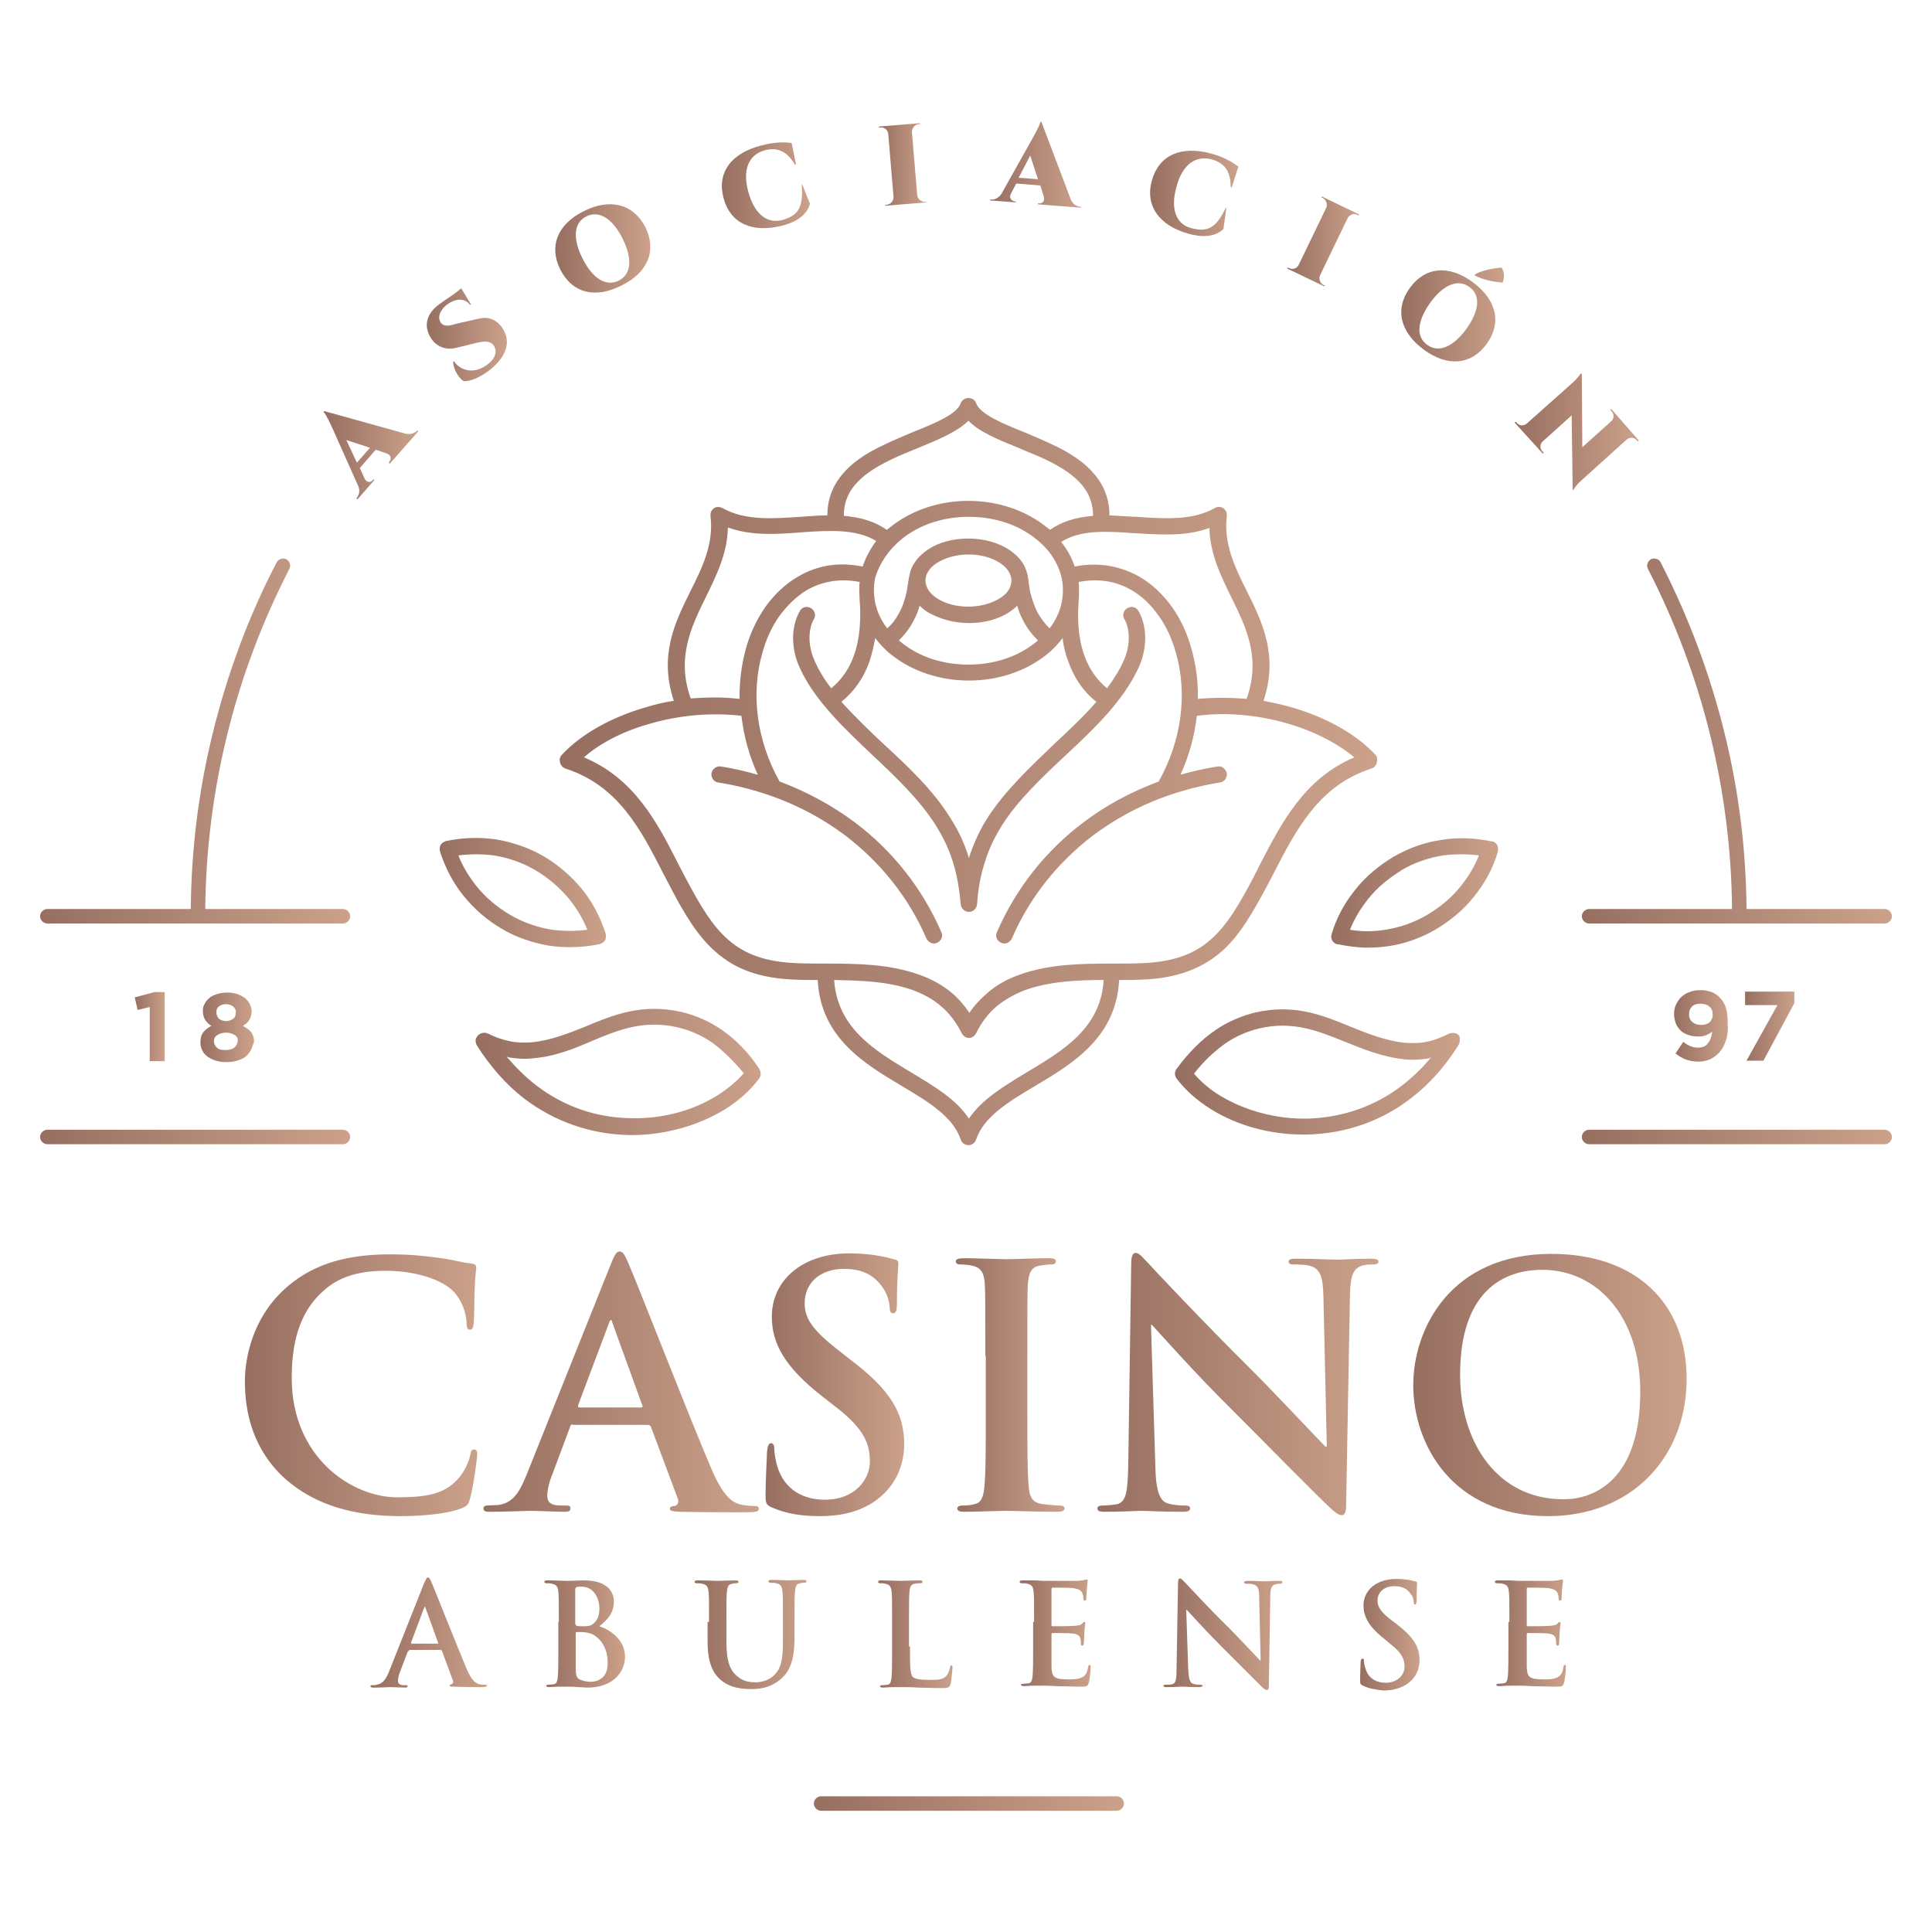 <?xml version="1.0" encoding="utf-8"?>
<!-- Generator: Adobe Illustrator 28.3.0, SVG Export Plug-In . SVG Version: 6.00 Build 0)  -->
<svg version="1.1" id="Capa_1" xmlns="http://www.w3.org/2000/svg" xmlns:xlink="http://www.w3.org/1999/xlink" x="0px" y="0px"
	 viewBox="0 0 400 400" style="enable-background:new 0 0 400 400;" xml:space="preserve">
<style type="text/css">
	.st0{fill:url(#SVGID_1_);}
	.st1{fill:url(#SVGID_00000182517388170268811170000003229515476583846321_);}
	.st2{fill:url(#SVGID_00000131341432098297824420000012445923379529990558_);}
	.st3{fill:url(#SVGID_00000102544736633996610120000016789950583729181610_);}
	.st4{fill:url(#SVGID_00000053526488506160129570000011321564003482838683_);}
	.st5{fill:url(#SVGID_00000085239823110730413910000008820027832834039479_);}
	.st6{fill:url(#SVGID_00000112599161242542361400000000533406650343163784_);}
	.st7{fill:url(#SVGID_00000027605157560481146490000014868179361935759240_);}
	.st8{fill:url(#SVGID_00000051372562766398299430000015264334298459306651_);}
	.st9{fill:url(#SVGID_00000144305222239013668000000000534632754395929217_);}
	.st10{fill:url(#SVGID_00000103987394233967723470000009868076988090519481_);}
	.st11{fill:url(#SVGID_00000181788870571372676860000003905894019981184640_);}
	.st12{fill:url(#SVGID_00000146457242116372117090000015212555767126687132_);}
	.st13{fill:url(#SVGID_00000067195346259444550880000001794211755429674117_);}
	.st14{fill:url(#SVGID_00000168094056496618660530000013506674052630516106_);}
	.st15{fill:url(#SVGID_00000005947014672074555940000002451020347297048720_);}
	.st16{fill:url(#SVGID_00000139985979910496255080000001002830002481901743_);}
	.st17{fill:url(#SVGID_00000067956902316567174290000014944116641958219399_);}
	.st18{fill:url(#SVGID_00000057137679788684568020000008789927168854557621_);}
	.st19{fill:url(#SVGID_00000000195248608846572340000012227865397236548272_);}
	.st20{fill:url(#SVGID_00000168092126070764729360000000572693204324675990_);}
	.st21{fill:url(#SVGID_00000093890950699679869020000014289711641825072522_);}
	.st22{fill:url(#SVGID_00000087395570794940663630000005242941857423750578_);}
	.st23{fill:url(#SVGID_00000066473824291926712840000014988244324054855066_);}
	.st24{fill:url(#SVGID_00000080914888819121328570000013809209757416192176_);}
	.st25{fill:url(#SVGID_00000085243923253153978820000012703716813262490547_);}
	.st26{fill:url(#SVGID_00000096776735471338084790000005564596277075991702_);}
	.st27{fill:url(#SVGID_00000106859993433199824690000003933745116437130640_);}
	.st28{fill:url(#SVGID_00000183948455309076849430000014303217771065446845_);}
	.st29{fill:url(#SVGID_00000131325019112135317970000009980791593052464319_);}
	.st30{fill:url(#SVGID_00000090261687010035956720000001161280254768543167_);}
	.st31{fill:url(#SVGID_00000154424990226650592120000005910857394953455246_);}
	.st32{fill:url(#SVGID_00000139258911207906078370000000528302744102563495_);}
	.st33{fill:url(#SVGID_00000025444343685480534190000015209053149686217607_);}
	.st34{fill:url(#SVGID_00000042003238029806578600000006087483128031334041_);}
	.st35{fill:url(#SVGID_00000183946367197083450380000016794605093711092363_);}
	.st36{fill:url(#SVGID_00000070809061190524778450000003064503666331577260_);}
	.st37{fill:url(#SVGID_00000119821518035495997750000008819152091120997249_);}
	.st38{fill:url(#SVGID_00000101073663376682247810000006939472208586734523_);}
</style>
<g>
	<g>
		<linearGradient id="SVGID_1_" gradientUnits="userSpaceOnUse" x1="346.585" y1="212.449" x2="357.801" y2="212.449">
			<stop  offset="0" style="stop-color:#976F61"/>
			<stop  offset="1" style="stop-color:#CBA18A"/>
		</linearGradient>
		<path class="st0" d="M357.4,215.2c-0.3,1-0.7,1.8-1.2,2.4c-0.5,0.7-1.2,1.2-1.9,1.6c-0.8,0.4-1.7,0.6-2.7,0.6
			c-1,0-1.9-0.2-2.7-0.5c-0.7-0.3-1.4-0.7-2-1.2l1.6-2.4c0.5,0.4,1,0.7,1.5,0.9s1,0.3,1.6,0.3c0.9,0,1.6-0.3,2-0.9
			c0.5-0.6,0.8-1.4,0.9-2.4c-0.4,0.3-0.8,0.5-1.2,0.7c-0.5,0.2-1,0.3-1.6,0.3c-0.8,0-1.5-0.1-2.1-0.3c-0.6-0.2-1.2-0.5-1.6-0.9
			c-0.4-0.4-0.8-0.9-1-1.4c-0.2-0.6-0.4-1.2-0.4-2c0-0.7,0.1-1.4,0.4-2c0.3-0.6,0.6-1.1,1.1-1.6c0.5-0.4,1-0.8,1.7-1
			c0.7-0.3,1.4-0.4,2.2-0.4c0.5,0,0.9,0,1.3,0.1c0.4,0.1,0.7,0.2,1.1,0.3c0.3,0.1,0.6,0.3,0.9,0.5c0.3,0.2,0.6,0.4,0.8,0.7
			c0.3,0.3,0.5,0.5,0.7,0.9c0.2,0.3,0.4,0.7,0.5,1.1c0.1,0.4,0.3,0.9,0.3,1.5c0.1,0.6,0.1,1.2,0.1,1.9
			C357.8,213.2,357.7,214.2,357.4,215.2z M353.9,208.4c-0.4-0.4-1.1-0.6-1.8-0.6c-0.8,0-1.4,0.2-1.8,0.6c-0.4,0.4-0.6,0.9-0.6,1.6
			c0,0.7,0.2,1.2,0.7,1.6c0.4,0.4,1.1,0.6,1.8,0.6s1.4-0.2,1.8-0.6c0.4-0.4,0.6-0.9,0.6-1.5C354.6,209.3,354.4,208.8,353.9,208.4z"
			/>
		
			<linearGradient id="SVGID_00000139264396528145210300000009930838752396382617_" gradientUnits="userSpaceOnUse" x1="361.255" y1="212.449" x2="371.497" y2="212.449">
			<stop  offset="0" style="stop-color:#976F61"/>
			<stop  offset="1" style="stop-color:#CBA18A"/>
		</linearGradient>
		<path style="fill:url(#SVGID_00000139264396528145210300000009930838752396382617_);" d="M361.3,205.3h10.2v2.4l-6.4,11.9h-3.5
			l6.4-11.5h-6.7V205.3z"/>
	</g>
	<g>
		<g>
			<g>
				
					<linearGradient id="SVGID_00000154386897481532617200000012341278708394285480_" gradientUnits="userSpaceOnUse" x1="50.747" y1="286.758" x2="98.899" y2="286.758">
					<stop  offset="0" style="stop-color:#976F61"/>
					<stop  offset="1" style="stop-color:#CBA18A"/>
				</linearGradient>
				<path style="fill:url(#SVGID_00000154386897481532617200000012341278708394285480_);" d="M59.3,306.4c-6.8-6-8.6-13.7-8.6-20.4
					c0-4.7,1.5-12.9,8.1-19c5-4.6,11.6-7.3,21.9-7.3c4.3,0,6.9,0.3,10,0.7c2.6,0.3,4.9,1,6.9,1.2c0.8,0.1,1,0.4,1,0.8
					c0,0.6-0.2,1.4-0.3,3.8c-0.1,2.3-0.1,6.1-0.2,7.5c-0.1,1-0.2,1.6-0.8,1.6c-0.6,0-0.7-0.6-0.7-1.5c-0.1-2.1-1-4.6-2.7-6.4
					c-2.3-2.4-7.7-4.3-14.1-4.3c-6,0-10,1.5-13,4.3c-5.1,4.6-6.4,11.2-6.4,17.9c0,16.5,12.5,24.7,21.8,24.7c6.2,0,9.9-0.7,12.7-3.9
					c1.2-1.3,2.1-3.3,2.4-4.6c0.2-1.1,0.3-1.4,0.9-1.4c0.5,0,0.6,0.5,0.6,1c0,0.8-0.8,6.9-1.5,9.2c-0.3,1.2-0.6,1.5-1.8,2
					c-2.8,1.1-8,1.6-12.5,1.6C73.6,313.9,65.6,311.8,59.3,306.4z"/>
				
					<linearGradient id="SVGID_00000112631758834420232190000002094262096917678480_" gradientUnits="userSpaceOnUse" x1="100.014" y1="285.996" x2="157.035" y2="285.996">
					<stop  offset="0" style="stop-color:#976F61"/>
					<stop  offset="1" style="stop-color:#CBA18A"/>
				</linearGradient>
				<path style="fill:url(#SVGID_00000112631758834420232190000002094262096917678480_);" d="M118.6,294.9c-0.3,0-0.5,0.1-0.6,0.6
					l-3.7,9.9c-0.7,1.7-1,3.4-1,4.2c0,1.3,0.6,2.1,2.8,2.1h1c0.8,0,1,0.1,1,0.6c0,0.6-0.4,0.7-1.2,0.7c-2.2,0-5.2-0.2-7.3-0.2
					c-0.8,0-4.6,0.2-8.2,0.2c-0.9,0-1.3-0.1-1.3-0.7c0-0.4,0.3-0.6,0.8-0.6c0.6,0,1.6-0.1,2.2-0.1c3.2-0.4,4.5-2.8,5.9-6.2
					l17.4-43.5c0.8-2,1.2-2.8,1.9-2.8c0.6,0,1,0.6,1.7,2.2c1.7,3.8,12.7,32.1,17.2,42.6c2.6,6.2,4.6,7.2,6.1,7.6
					c1,0.2,2.1,0.3,2.9,0.3c0.6,0,0.9,0.1,0.9,0.6c0,0.6-0.6,0.7-3.2,0.7c-2.5,0-7.6,0-13.1-0.1c-1.2-0.1-2.1-0.1-2.1-0.6
					c0-0.4,0.3-0.6,1-0.6c0.5-0.1,1-0.8,0.6-1.6l-5.5-14.7c-0.1-0.3-0.3-0.5-0.7-0.5H118.6z M132.7,291.4c0.3,0,0.4-0.2,0.3-0.4
					l-6.2-17.1c-0.1-0.3-0.1-0.6-0.3-0.6c-0.2,0-0.3,0.3-0.4,0.6l-6.4,17c-0.1,0.3,0,0.5,0.3,0.5H132.7z"/>
				
					<linearGradient id="SVGID_00000050652749323645178710000002886232770118621374_" gradientUnits="userSpaceOnUse" x1="158.499" y1="286.758" x2="187.454" y2="286.758">
					<stop  offset="0" style="stop-color:#976F61"/>
					<stop  offset="1" style="stop-color:#CBA18A"/>
				</linearGradient>
				<path style="fill:url(#SVGID_00000050652749323645178710000002886232770118621374_);" d="M159.8,312.1c-1.1-0.5-1.3-0.8-1.3-2.4
					c0-3.8,0.3-8,0.3-9.1c0.1-1,0.3-1.8,0.8-1.8c0.6,0,0.7,0.6,0.7,1.2c0,0.9,0.3,2.4,0.6,3.5c1.5,5.1,5.6,7,9.9,7
					c6.2,0,9.3-4.2,9.3-7.9c0-3.4-1-6.6-6.8-11.1l-3.2-2.5c-7.6-6-10.3-10.8-10.3-16.4c0-7.6,6.4-13.1,16-13.1
					c4.5,0,7.4,0.7,9.2,1.2c0.6,0.1,1,0.3,1,0.8c0,0.9-0.3,2.9-0.3,8.3c0,1.5-0.2,2.1-0.8,2.1c-0.5,0-0.7-0.4-0.7-1.2
					c0-0.6-0.3-2.8-1.8-4.6c-1-1.3-3-3.4-7.6-3.4c-5.1,0-8.2,3-8.2,7.1c0,3.2,1.6,5.6,7.3,10l1.9,1.5c8.4,6.3,11.4,11.1,11.4,17.7
					c0,4-1.5,8.8-6.5,12.1c-3.5,2.2-7.3,2.8-11,2.8C165.9,313.9,162.8,313.4,159.8,312.1z"/>
				
					<linearGradient id="SVGID_00000090284470058842979470000001064079332671169943_" gradientUnits="userSpaceOnUse" x1="197.854" y1="286.758" x2="220.235" y2="286.758">
					<stop  offset="0" style="stop-color:#976F61"/>
					<stop  offset="1" style="stop-color:#CBA18A"/>
				</linearGradient>
				<path style="fill:url(#SVGID_00000090284470058842979470000001064079332671169943_);" d="M204,280.7c0-10.5,0-12.5-0.1-14.7
					c-0.1-2.4-0.8-3.5-2.4-3.9c-0.8-0.2-1.7-0.3-2.5-0.3c-0.7,0-1.1-0.1-1.1-0.7c0-0.4,0.6-0.6,1.7-0.6c2.6,0,7,0.2,9,0.2
					c1.7,0,5.8-0.2,8.5-0.2c0.9,0,1.5,0.1,1.5,0.6c0,0.6-0.4,0.7-1.1,0.7c-0.7,0-1.2,0.1-2.1,0.2c-1.9,0.3-2.4,1.5-2.6,3.9
					c-0.1,2.2-0.1,4.2-0.1,14.7v12.2c0,6.7,0,12.2,0.3,15.2c0.2,1.9,0.7,3.1,2.8,3.4c1,0.1,2.5,0.3,3.5,0.3c0.8,0,1.1,0.2,1.1,0.6
					c0,0.5-0.6,0.7-1.3,0.7c-4.6,0-8.9-0.2-10.8-0.2c-1.6,0-6,0.2-8.7,0.2c-0.9,0-1.4-0.2-1.4-0.7c0-0.3,0.3-0.6,1.1-0.6
					c1,0,1.9-0.1,2.5-0.3c1.4-0.3,1.8-1.5,2-3.5c0.3-2.9,0.3-8.4,0.3-15.1V280.7z"/>
				
					<linearGradient id="SVGID_00000076582074782181820870000002239957267233984688_" gradientUnits="userSpaceOnUse" x1="227.166" y1="286.584" x2="285.433" y2="286.584">
					<stop  offset="0" style="stop-color:#976F61"/>
					<stop  offset="1" style="stop-color:#CBA18A"/>
				</linearGradient>
				<path style="fill:url(#SVGID_00000076582074782181820870000002239957267233984688_);" d="M239.2,303.5c0.1,5.4,1,7.2,2.4,7.7
					c1.2,0.4,2.5,0.5,3.6,0.5c0.8,0,1.2,0.1,1.2,0.6c0,0.6-0.6,0.7-1.6,0.7c-4.5,0-7.3-0.2-8.6-0.2c-0.6,0-3.9,0.2-7.5,0.2
					c-0.9,0-1.5-0.1-1.5-0.7c0-0.4,0.4-0.6,1.1-0.6c0.9,0,2.1-0.1,3.1-0.3c1.8-0.6,2.1-2.6,2.2-8.6l0.6-41c0-1.4,0.2-2.4,0.9-2.4
					c0.8,0,1.4,0.9,2.6,2.1c0.8,0.9,11.4,12.2,21.5,22.2c4.7,4.7,14.1,14.7,15.2,15.8h0.3l-0.7-31.1c-0.1-4.2-0.7-5.5-2.4-6.2
					c-1-0.4-2.7-0.4-3.7-0.4c-0.8,0-1.1-0.2-1.1-0.6c0-0.6,0.8-0.6,1.8-0.6c3.6,0,6.9,0.2,8.4,0.2c0.8,0,3.4-0.2,6.8-0.2
					c0.9,0,1.6,0.1,1.6,0.6c0,0.4-0.4,0.6-1.2,0.6c-0.7,0-1.2,0-2.1,0.2c-1.9,0.6-2.5,2-2.6,5.9l-0.8,43.7c0,1.5-0.3,2.1-0.9,2.1
					c-0.8,0-1.6-0.8-2.4-1.5c-4.4-4.2-13.2-13.2-20.4-20.4c-7.6-7.5-15.2-16.1-16.5-17.5h-0.2L239.2,303.5z"/>
				
					<linearGradient id="SVGID_00000145024469996021091360000017756754603830587563_" gradientUnits="userSpaceOnUse" x1="292.649" y1="286.758" x2="349.253" y2="286.758">
					<stop  offset="0" style="stop-color:#976F61"/>
					<stop  offset="1" style="stop-color:#CBA18A"/>
				</linearGradient>
				<path style="fill:url(#SVGID_00000145024469996021091360000017756754603830587563_);" d="M292.6,286.8
					c0-11.8,7.8-27.2,28.6-27.2c17.3,0,28,10,28,25.9c0,15.9-11.1,28.4-28.7,28.4C300.7,313.9,292.6,299,292.6,286.8z M339.6,288.1
					c0-15.5-8.9-25.2-20.3-25.2c-8,0-17,4.4-17,21.7c0,14.4,8,25.8,21.3,25.8C328.3,310.5,339.6,308.1,339.6,288.1z"/>
			</g>
		</g>
		<g>
			
				<linearGradient id="SVGID_00000059286373918489993840000008475240308621038995_" gradientUnits="userSpaceOnUse" x1="8.3" y1="153.376" x2="72.493" y2="153.376">
				<stop  offset="0" style="stop-color:#976F61"/>
				<stop  offset="1" style="stop-color:#CBA18A"/>
			</linearGradient>
			<path style="fill:url(#SVGID_00000059286373918489993840000008475240308621038995_);" d="M9.8,191.2H71c0.8,0,1.5-0.7,1.5-1.5
				s-0.7-1.5-1.5-1.5H42.5c0.1-12,1.6-24,4.4-35.5c2.9-12.1,7.3-23.8,13-34.9c0.2-0.4,0.2-0.8,0.1-1.1c-0.1-0.4-0.4-0.7-0.7-0.9
				c-0.4-0.2-0.8-0.2-1.1-0.1c-0.4,0.1-0.7,0.4-0.9,0.7C51.4,127.7,47,139.7,44,152c-2.9,11.8-4.4,24-4.5,36.2H9.8
				c-0.8,0-1.5,0.7-1.5,1.5S9,191.2,9.8,191.2z"/>
			
				<linearGradient id="SVGID_00000066507611507515087240000014350255272113836956_" gradientUnits="userSpaceOnUse" x1="8.3" y1="235.433" x2="72.493" y2="235.433">
				<stop  offset="0" style="stop-color:#976F61"/>
				<stop  offset="1" style="stop-color:#CBA18A"/>
			</linearGradient>
			<path style="fill:url(#SVGID_00000066507611507515087240000014350255272113836956_);" d="M71,233.9H9.8c-0.8,0-1.5,0.7-1.5,1.5
				c0,0.8,0.7,1.5,1.5,1.5H71c0.8,0,1.5-0.7,1.5-1.5C72.5,234.6,71.8,233.9,71,233.9z"/>
		</g>
		<g>
			
				<linearGradient id="SVGID_00000043420212044800224820000011883015176687607431_" gradientUnits="userSpaceOnUse" x1="327.507" y1="235.433" x2="391.7" y2="235.433">
				<stop  offset="0" style="stop-color:#976F61"/>
				<stop  offset="1" style="stop-color:#CBA18A"/>
			</linearGradient>
			<path style="fill:url(#SVGID_00000043420212044800224820000011883015176687607431_);" d="M390.2,233.9H329
				c-0.8,0-1.5,0.7-1.5,1.5c0,0.8,0.7,1.5,1.5,1.5h61.2c0.8,0,1.5-0.7,1.5-1.5C391.7,234.6,391,233.9,390.2,233.9z"/>
			
				<linearGradient id="SVGID_00000175282873563161093480000012607876080190927508_" gradientUnits="userSpaceOnUse" x1="327.507" y1="153.376" x2="391.7" y2="153.376">
				<stop  offset="0" style="stop-color:#976F61"/>
				<stop  offset="1" style="stop-color:#CBA18A"/>
			</linearGradient>
			<path style="fill:url(#SVGID_00000175282873563161093480000012607876080190927508_);" d="M329,191.2h61.2c0.8,0,1.5-0.7,1.5-1.5
				s-0.7-1.5-1.5-1.5h-28.6c-0.1-12.3-1.6-24.4-4.5-36.2c-3-12.3-7.5-24.3-13.3-35.6c-0.2-0.4-0.5-0.6-0.9-0.7
				c-0.4-0.1-0.8-0.1-1.1,0.1c-0.7,0.4-1,1.3-0.6,2c5.7,11.1,10.1,22.9,13,34.9c2.8,11.6,4.3,23.5,4.4,35.5H329
				c-0.8,0-1.5,0.7-1.5,1.5S328.2,191.2,329,191.2z"/>
		</g>
		<g>
			
				<linearGradient id="SVGID_00000147919828319696702630000017533219007577373612_" gradientUnits="userSpaceOnUse" x1="169.068" y1="373.419" x2="232.077" y2="373.419">
				<stop  offset="0" style="stop-color:#976F61"/>
				<stop  offset="1" style="stop-color:#CBA18A"/>
			</linearGradient>
			<path style="fill:url(#SVGID_00000147919828319696702630000017533219007577373612_);" d="M231.2,372.5H170
				c-0.5,0-0.9,0.4-0.9,0.9c0,0.5,0.4,0.9,0.9,0.9h61.2c0.5,0,0.9-0.4,0.9-0.9C232.1,372.9,231.7,372.5,231.2,372.5z"/>
			
				<linearGradient id="SVGID_00000003823709804815435740000005040497665788049575_" gradientUnits="userSpaceOnUse" x1="168.476" y1="373.418" x2="232.669" y2="373.418">
				<stop  offset="0" style="stop-color:#976F61"/>
				<stop  offset="1" style="stop-color:#CBA18A"/>
			</linearGradient>
			<path style="fill:url(#SVGID_00000003823709804815435740000005040497665788049575_);" d="M231.2,374.9H170
				c-0.8,0-1.5-0.7-1.5-1.5c0-0.8,0.7-1.5,1.5-1.5h61.2c0.8,0,1.5,0.7,1.5,1.5C232.7,374.2,232,374.9,231.2,374.9z M170,373.1
				c-0.2,0-0.3,0.1-0.3,0.3c0,0.2,0.1,0.3,0.3,0.3h61.2c0.2,0,0.3-0.1,0.3-0.3c0-0.2-0.1-0.3-0.3-0.3H170z"/>
		</g>
		<g>
			
				<linearGradient id="SVGID_00000178907032619289774530000005324624989342926727_" gradientUnits="userSpaceOnUse" x1="67.131" y1="94.239" x2="86.549" y2="94.239">
				<stop  offset="0" style="stop-color:#976F61"/>
				<stop  offset="1" style="stop-color:#CBA18A"/>
			</linearGradient>
			<path style="fill:url(#SVGID_00000178907032619289774530000005324624989342926727_);" d="M84,89.8c1,0.2,1.8-0.1,2.3-0.6l0.1-0.1
				l0.2,0.2l-5.9,6.7l-0.2-0.2l0.1-0.2c0.4-0.5,0.5-1.3-0.5-1.7l-2.3-0.8l-3.3,3.8l1,2.2c0.4,0.9,1.3,0.8,1.7,0.3l0.1-0.2l0.2,0.2
				l-3.5,4l-0.2-0.2l0.1-0.2c0.4-0.5,0.7-1.3,0.3-2.3l-5.4-12.1c-0.3-0.6-1.2-2.7-1.8-3.3l0.1-0.2L84,89.8z M76.6,92.7l-4.9-1.6
				l2.2,4.7L76.6,92.7z"/>
			
				<linearGradient id="SVGID_00000016060116629327381190000008540200462298379691_" gradientUnits="userSpaceOnUse" x1="88.335" y1="69.263" x2="104.982" y2="69.263">
				<stop  offset="0" style="stop-color:#976F61"/>
				<stop  offset="1" style="stop-color:#CBA18A"/>
			</linearGradient>
			<path style="fill:url(#SVGID_00000016060116629327381190000008540200462298379691_);" d="M99,66c1.9-0.5,3.7,0,5,1.9
				c1.9,2.8,0.9,5.9-2.6,8.7c-2.2,1.7-4.2,2.4-5.4,2.3c-1.1-0.6-2.2-2.7-2.2-4l0.2-0.1c1.4,2.1,4.4,2.7,7,0.6
				c1.8-1.4,1.9-2.9,1.2-3.9c-0.6-0.8-1.6-1-3.6-0.5l-4.1,1c-2.3,0.6-4.3-0.3-5.4-2.2c-1.4-2.4-0.8-4.8,1.7-6.7
				c0.7-0.5,2.1-1.5,3.3-2.3l1.4-1.1l2,3.3l-0.2,0.1c-1.1-1.4-2.9-1.4-4.8,0c-1.5,1.2-1.9,2.6-1.3,3.6c0.6,1,1.8,0.8,3,0.4L99,66z"
				/>
			
				<linearGradient id="SVGID_00000103955473439308115210000012489637881128281265_" gradientUnits="userSpaceOnUse" x1="114.942" y1="51.474" x2="134.609" y2="51.474">
				<stop  offset="0" style="stop-color:#976F61"/>
				<stop  offset="1" style="stop-color:#CBA18A"/>
			</linearGradient>
			<path style="fill:url(#SVGID_00000103955473439308115210000012489637881128281265_);" d="M133.6,47c2.4,4.8,0.6,9.4-4.9,12.1
				c-5.5,2.8-10.2,1.6-12.7-3.3c-2.4-4.8-0.6-9.4,4.9-12.1C126.3,41,131.1,42.2,133.6,47z M128.9,49.4c-2.1-4.2-4.9-5.9-7.5-4.6
				c-2.6,1.3-2.9,4.5-0.8,8.7c2.1,4.2,4.9,5.9,7.5,4.6C130.7,56.8,131,53.6,128.9,49.4z"/>
			
				<linearGradient id="SVGID_00000056399021798117199390000007142380650823064724_" gradientUnits="userSpaceOnUse" x1="149.5" y1="38.348" x2="167.731" y2="38.348">
				<stop  offset="0" style="stop-color:#976F61"/>
				<stop  offset="1" style="stop-color:#CBA18A"/>
			</linearGradient>
			<path style="fill:url(#SVGID_00000056399021798117199390000007142380650823064724_);" d="M166.1,38.2l1.6,4
				c-0.5,1.8-2.1,3.6-5.7,4.5c-6.2,1.6-10.8-0.4-12.2-5.7c-1.4-5.2,1.5-9.3,7.9-10.9c2.6-0.7,4.7-0.7,6.2-0.5l0.9,4.4l-0.2,0.1
				c-1.8-3-3.8-3.6-6.2-3c-3.4,0.9-4.7,4-3.5,8.5c1.2,4.5,3.7,6.7,6.9,6c3.7-1,4.5-2.8,4.2-7.4L166.1,38.2z"/>
			
				<linearGradient id="SVGID_00000042010608464846076630000010974764597554049203_" gradientUnits="userSpaceOnUse" x1="181.942" y1="33.944" x2="191.777" y2="33.944">
				<stop  offset="0" style="stop-color:#976F61"/>
				<stop  offset="1" style="stop-color:#CBA18A"/>
			</linearGradient>
			<path style="fill:url(#SVGID_00000042010608464846076630000010974764597554049203_);" d="M191.8,41.9l-8.5,0.7l0-0.2l0.3,0
				c0.8-0.1,1.4-0.8,1.4-1.6l-1.1-13.1c-0.1-0.8-0.8-1.4-1.6-1.3l-0.3,0l0-0.2l8.5-0.7l0,0.2l-0.3,0c-0.8,0.1-1.4,0.8-1.4,1.6
				l1.1,13.1c0.1,0.8,0.8,1.4,1.6,1.4l0.3,0L191.8,41.9z"/>
			
				<linearGradient id="SVGID_00000138572151734320071710000014183290012448250015_" gradientUnits="userSpaceOnUse" x1="204.873" y1="34.042" x2="223.782" y2="34.042">
				<stop  offset="0" style="stop-color:#976F61"/>
				<stop  offset="1" style="stop-color:#CBA18A"/>
			</linearGradient>
			<path style="fill:url(#SVGID_00000138572151734320071710000014183290012448250015_);" d="M221.7,41.3c0.4,1,1.2,1.4,1.9,1.5
				l0.2,0l0,0.2l-8.9-0.7l0-0.2l0.2,0c0.6,0.1,1.3-0.4,1-1.4l-0.7-2.3l-5-0.4l-1.1,2.1c-0.5,0.9,0.2,1.5,0.8,1.6l0.2,0l0,0.2
				l-5.3-0.4l0-0.2l0.2,0c0.7,0.1,1.5-0.3,2.1-1.1l6.5-11.6c0.3-0.6,1.5-2.6,1.6-3.4l0.2,0L221.7,41.3z M214.9,37.1l-1.6-4.9
				l-2.4,4.6L214.9,37.1z"/>
			
				<linearGradient id="SVGID_00000109710881631210775630000001104873946473454270_" gradientUnits="userSpaceOnUse" x1="238.081" y1="40.064" x2="256.337" y2="40.064">
				<stop  offset="0" style="stop-color:#976F61"/>
				<stop  offset="1" style="stop-color:#CBA18A"/>
			</linearGradient>
			<path style="fill:url(#SVGID_00000109710881631210775630000001104873946473454270_);" d="M253.9,43.1l-0.6,4.3
				c-1.3,1.3-3.6,2-7.2,1c-6.1-1.7-9.1-5.8-7.6-11.1c1.5-5.2,6-7.2,12.3-5.5c2.6,0.7,4.4,1.8,5.6,2.7l-1.4,4.3l-0.2-0.1
				c0-3.5-1.5-5-3.9-5.7c-3.4-0.9-6.1,1.1-7.3,5.6c-1.3,4.5-0.2,7.7,2.9,8.6c3.7,1,5.3-0.1,7.3-4.2L253.9,43.1z"/>
			
				<linearGradient id="SVGID_00000037687119333214371530000006206117562489175684_" gradientUnits="userSpaceOnUse" x1="266.555" y1="49.965" x2="281.401" y2="49.965">
				<stop  offset="0" style="stop-color:#976F61"/>
				<stop  offset="1" style="stop-color:#CBA18A"/>
			</linearGradient>
			<path style="fill:url(#SVGID_00000037687119333214371530000006206117562489175684_);" d="M274.2,59.3l-7.7-3.7l0.1-0.2l0.3,0.1
				c0.7,0.4,1.6,0.1,2-0.7l5.7-11.8c0.3-0.7,0-1.6-0.7-2l-0.3-0.1l0.1-0.2l7.7,3.7l-0.1,0.2l-0.3-0.1c-0.7-0.4-1.6-0.1-2,0.7
				l-5.7,11.8c-0.3,0.8,0,1.6,0.7,2l0.3,0.1L274.2,59.3z"/>
			
				<linearGradient id="SVGID_00000057136255687061628020000006201843766812795527_" gradientUnits="userSpaceOnUse" x1="290.067" y1="65.062" x2="311.43" y2="65.062">
				<stop  offset="0" style="stop-color:#976F61"/>
				<stop  offset="1" style="stop-color:#CBA18A"/>
			</linearGradient>
			<path style="fill:url(#SVGID_00000057136255687061628020000006201843766812795527_);" d="M307.8,71.2c-3.2,4.4-8.1,4.8-13,1.2
				c-4.9-3.6-6.1-8.4-2.9-12.8c3.2-4.4,8.1-4.8,13-1.2C309.8,62,311,66.8,307.8,71.2z M303.6,68.1c2.7-3.8,3-7,0.6-8.7
				c-2.3-1.7-5.4-0.5-8.1,3.3c-2.7,3.8-3,7-0.6,8.7C297.8,73.1,300.8,71.9,303.6,68.1z M305.4,56.8c1.5-0.9,4.2-1.3,5.5-1.4
				c0.6,1.1,0.6,2,0.2,3.1c-1.8-0.1-4.2-0.6-5.8-1.5L305.4,56.8z"/>
			
				<linearGradient id="SVGID_00000093147215171884694540000009115848773012358801_" gradientUnits="userSpaceOnUse" x1="313.613" y1="89.321" x2="339.274" y2="89.321">
				<stop  offset="0" style="stop-color:#976F61"/>
				<stop  offset="1" style="stop-color:#CBA18A"/>
			</linearGradient>
			<path style="fill:url(#SVGID_00000093147215171884694540000009115848773012358801_);" d="M339.3,91.2l-0.2,0.2l-0.3-0.3
				c-0.5-0.6-1.4-0.6-2-0.1l-9.1,8.2c-1.5,1.3-2,2.3-2,2.3l-0.1-0.2L325.4,86l-6,5.4c-0.6,0.5-0.6,1.5-0.1,2l0.3,0.3l-0.2,0.2
				l-5.8-6.4l0.2-0.2l0.3,0.3c0.5,0.6,1.4,0.6,2,0.1l9.2-8.2c1.4-1.2,2-2.2,2-2.2l0.2,0.2l0,0l0.1,15.1l6-5.4c0.6-0.5,0.6-1.5,0.1-2
				l-0.3-0.3l0.2-0.2L339.3,91.2z"/>
		</g>
		<g>
			<g>
				
					<linearGradient id="SVGID_00000068658416141006781030000004511338558628169635_" gradientUnits="userSpaceOnUse" x1="76.816" y1="338.014" x2="100.9" y2="338.014">
					<stop  offset="0" style="stop-color:#976F61"/>
					<stop  offset="1" style="stop-color:#CBA18A"/>
				</linearGradient>
				<path style="fill:url(#SVGID_00000068658416141006781030000004511338558628169635_);" d="M84.7,341.8c-0.1,0-0.2,0.1-0.3,0.2
					l-1.6,4.2c-0.3,0.7-0.4,1.4-0.4,1.8c0,0.5,0.3,0.9,1.2,0.9H84c0.4,0,0.4,0.1,0.4,0.2c0,0.2-0.2,0.3-0.5,0.3
					c-0.9,0-2.2-0.1-3.1-0.1c-0.3,0-1.9,0.1-3.5,0.1c-0.4,0-0.6-0.1-0.6-0.3c0-0.2,0.1-0.2,0.4-0.2c0.3,0,0.7,0,0.9-0.1
					c1.3-0.2,1.9-1.2,2.5-2.6l7.3-18.4c0.4-0.8,0.5-1.2,0.8-1.2c0.3,0,0.4,0.3,0.7,0.9c0.7,1.6,5.4,13.5,7.3,18c1.1,2.6,2,3,2.6,3.2
					c0.4,0.1,0.9,0.1,1.2,0.1c0.2,0,0.4,0,0.4,0.2c0,0.2-0.3,0.3-1.3,0.3c-1.1,0-3.2,0-5.5-0.1c-0.5,0-0.9,0-0.9-0.2
					c0-0.2,0.1-0.2,0.4-0.3c0.2-0.1,0.4-0.3,0.3-0.7l-2.3-6.2c-0.1-0.1-0.1-0.2-0.3-0.2H84.7z M90.6,340.3c0.1,0,0.2-0.1,0.1-0.2
					l-2.6-7.2c0-0.1-0.1-0.3-0.1-0.3s-0.1,0.1-0.2,0.3l-2.7,7.2c0,0.1,0,0.2,0.1,0.2H90.6z"/>
				
					<linearGradient id="SVGID_00000014608965389998138480000001158188430519565486_" gradientUnits="userSpaceOnUse" x1="112.726" y1="338.38" x2="129.494" y2="338.38">
					<stop  offset="0" style="stop-color:#976F61"/>
					<stop  offset="1" style="stop-color:#CBA18A"/>
				</linearGradient>
				<path style="fill:url(#SVGID_00000014608965389998138480000001158188430519565486_);" d="M115.7,335.8c0-4.4,0-5.3-0.1-6.2
					c-0.1-1-0.3-1.5-1.3-1.7c-0.2-0.1-0.7-0.1-1.1-0.1c-0.3,0-0.5-0.1-0.5-0.3c0-0.2,0.2-0.3,0.6-0.3c1.6,0,3.4,0.1,4,0.1
					c1.4,0,2.6-0.1,3.6-0.1c5.3,0,6.2,2.8,6.2,4.4c0,2.4-1.4,3.8-3,5.1c2.4,0.8,5.3,2.9,5.3,6.3c0,3.1-2.4,6.4-7.8,6.4
					c-0.4,0-1.2-0.1-2-0.1c-0.9-0.1-1.8-0.1-2.2-0.1c-0.3,0-1,0-1.7,0c-0.7,0-1.4,0.1-2,0.1c-0.4,0-0.6-0.1-0.6-0.3
					c0-0.1,0.1-0.2,0.5-0.2c0.4,0,0.8-0.1,1.1-0.1c0.6-0.1,0.7-0.8,0.8-1.6c0.1-1.2,0.1-3.5,0.1-6.2V335.8z M119.2,336.3
					c0,0.2,0.1,0.3,0.2,0.3c0.3,0.1,0.7,0.1,1.4,0.1c1,0,1.6-0.1,2.1-0.6c0.8-0.6,1.2-1.7,1.2-3.1c0-2-1.1-4.5-3.7-4.5
					c-0.4,0-0.7,0-1,0.1c-0.2,0.1-0.3,0.2-0.3,0.5V336.3z M123.1,338.6c-0.6-0.4-1.3-0.6-2.4-0.7c-0.5,0-0.8,0-1.3,0
					c-0.1,0-0.2,0.1-0.2,0.2v6.9c0,1.9,0.1,2.4,1,2.8c0.8,0.3,1.5,0.4,2.1,0.4c1.3,0,3.5-0.7,3.5-3.7
					C125.9,342.6,125.3,340.1,123.1,338.6z"/>
				
					<linearGradient id="SVGID_00000114052437296264334850000009371034244196407719_" gradientUnits="userSpaceOnUse" x1="143.867" y1="338.541" x2="167.307" y2="338.541">
					<stop  offset="0" style="stop-color:#976F61"/>
					<stop  offset="1" style="stop-color:#CBA18A"/>
				</linearGradient>
				<path style="fill:url(#SVGID_00000114052437296264334850000009371034244196407719_);" d="M146.8,335.8c0-4.4,0-5.3-0.1-6.2
					c-0.1-1-0.3-1.5-1.3-1.7c-0.2-0.1-0.7-0.1-1.1-0.1c-0.3,0-0.5-0.1-0.5-0.3c0-0.2,0.2-0.3,0.6-0.3c1.6,0,3.4,0.1,4.3,0.1
					c0.7,0,2.5-0.1,3.6-0.1c0.4,0,0.6,0.1,0.6,0.3c0,0.2-0.2,0.3-0.5,0.3c-0.3,0-0.5,0-0.8,0.1c-0.8,0.1-1,0.6-1.1,1.7
					c-0.1,0.9-0.1,1.8-0.1,6.2v4.1c0,4.2,0.8,6,2.3,7.2c1.3,1.1,2.7,1.2,3.7,1.2c1.3,0,2.9-0.4,4-1.6c1.6-1.6,1.7-4.2,1.7-7.3v-3.7
					c0-4.4,0-5.3-0.1-6.2c-0.1-1-0.3-1.5-1.3-1.7c-0.2-0.1-0.7-0.1-1.1-0.1c-0.3,0-0.5-0.1-0.5-0.3c0-0.2,0.2-0.3,0.6-0.3
					c1.5,0,3.3,0.1,3.4,0.1c0.4,0,2.2-0.1,3.3-0.1c0.4,0,0.6,0.1,0.6,0.3c0,0.2-0.2,0.3-0.5,0.3c-0.3,0-0.5,0-0.8,0.1
					c-0.8,0.1-1,0.6-1.1,1.7c-0.1,0.9-0.1,1.8-0.1,6.2v3.1c0,3.2-0.3,6.7-2.8,8.8c-2.1,1.8-4.2,2.1-6.1,2.1c-1.6,0-4.4-0.1-6.5-2
					c-1.5-1.3-2.6-3.5-2.6-7.8V335.8z"/>
				
					<linearGradient id="SVGID_00000090259512306432834360000003515064214297954207_" gradientUnits="userSpaceOnUse" x1="181.944" y1="338.38" x2="197.278" y2="338.38">
					<stop  offset="0" style="stop-color:#976F61"/>
					<stop  offset="1" style="stop-color:#CBA18A"/>
				</linearGradient>
				<path style="fill:url(#SVGID_00000090259512306432834360000003515064214297954207_);" d="M188.4,340.9c0,3.7,0,5.8,0.6,6.3
					c0.5,0.4,1.3,0.6,3.5,0.6c1.6,0,2.7,0,3.4-0.8c0.4-0.4,0.7-1.2,0.8-1.8c0-0.3,0.1-0.4,0.3-0.4c0.2,0,0.2,0.1,0.2,0.5
					c0,0.3-0.2,2.5-0.4,3.4c-0.2,0.6-0.3,0.8-1.8,0.8c-2.1,0-3.6-0.1-4.9-0.1c-1.3-0.1-2.4-0.1-3.6-0.1c-0.3,0-1,0-1.7,0
					c-0.7,0-1.4,0.1-2,0.1c-0.4,0-0.6-0.1-0.6-0.3c0-0.1,0.1-0.2,0.5-0.2c0.4,0,0.8-0.1,1.1-0.1c0.6-0.1,0.7-0.8,0.8-1.6
					c0.1-1.2,0.1-3.5,0.1-6.2v-5.2c0-4.4,0-5.3-0.1-6.2c-0.1-1-0.3-1.5-1.3-1.7c-0.2-0.1-0.6-0.1-1-0.1c-0.3,0-0.5-0.1-0.5-0.3
					c0-0.2,0.2-0.3,0.6-0.3c1.4,0,3.2,0.1,4,0.1c0.7,0,2.8-0.1,4-0.1c0.4,0,0.6,0.1,0.6,0.3c0,0.2-0.2,0.3-0.5,0.3
					c-0.3,0-0.8,0-1.1,0.1c-0.8,0.1-1,0.6-1.1,1.7c-0.1,0.9-0.1,1.8-0.1,6.2V340.9z"/>
				
					<linearGradient id="SVGID_00000115488925385704540540000000248237479791035303_" gradientUnits="userSpaceOnUse" x1="211.183" y1="338.263" x2="225.961" y2="338.263">
					<stop  offset="0" style="stop-color:#976F61"/>
					<stop  offset="1" style="stop-color:#CBA18A"/>
				</linearGradient>
				<path style="fill:url(#SVGID_00000115488925385704540540000000248237479791035303_);" d="M214.1,335.8c0-4.4,0-5.3-0.1-6.2
					c-0.1-1-0.3-1.5-1.3-1.7c-0.2-0.1-0.7-0.1-1.1-0.1c-0.3,0-0.5-0.1-0.5-0.3c0-0.2,0.2-0.3,0.6-0.3c0.8,0,1.6,0,2.4,0
					c0.8,0,1.4,0.1,1.8,0.1c0.9,0,6.8,0,7.3,0c0.6-0.1,1-0.1,1.3-0.2c0.1,0,0.3-0.1,0.5-0.1c0.1,0,0.2,0.1,0.2,0.3
					c0,0.2-0.1,0.6-0.2,1.9c0,0.3-0.1,1.6-0.1,1.9c0,0.1-0.1,0.3-0.3,0.3s-0.3-0.1-0.3-0.4c0-0.2,0-0.7-0.2-1.1
					c-0.2-0.5-0.5-0.9-2-1.1c-0.5-0.1-3.6-0.1-4.2-0.1c-0.1,0-0.2,0.1-0.2,0.3v7.4c0,0.2,0,0.3,0.2,0.3c0.6,0,4,0,4.7-0.1
					c0.7-0.1,1.1-0.1,1.4-0.4c0.2-0.2,0.3-0.4,0.5-0.4c0.1,0,0.2,0.1,0.2,0.2c0,0.2-0.1,0.6-0.2,2.1c0,0.6-0.1,1.8-0.1,2
					c0,0.2,0,0.6-0.3,0.6c-0.2,0-0.3-0.1-0.3-0.3c0-0.3,0-0.7-0.1-1.1c-0.1-0.6-0.6-1-1.6-1.1c-0.6-0.1-3.5-0.1-4.2-0.1
					c-0.1,0-0.2,0.1-0.2,0.3v2.3c0,1,0,3.7,0,4.5c0.1,2,0.5,2.5,3.5,2.5c0.8,0,2,0,2.8-0.4c0.8-0.4,1.1-1,1.3-2.2
					c0.1-0.3,0.1-0.4,0.3-0.4c0.2,0,0.2,0.2,0.2,0.5c0,0.7-0.2,2.7-0.4,3.2c-0.2,0.8-0.5,0.8-1.6,0.8c-2.2,0-3.8-0.1-5.1-0.1
					c-1.3-0.1-2.2-0.1-3-0.1c-0.3,0-1,0-1.7,0c-0.7,0-1.4,0.1-2,0.1c-0.4,0-0.6-0.1-0.6-0.3c0-0.1,0.1-0.2,0.5-0.2
					c0.4,0,0.8-0.1,1.1-0.1c0.6-0.1,0.7-0.8,0.8-1.6c0.1-1.2,0.1-3.5,0.1-6.2V335.8z"/>
				
					<linearGradient id="SVGID_00000070821449495861919670000016551790864392110266_" gradientUnits="userSpaceOnUse" x1="240.919" y1="338.263" x2="265.53" y2="338.263">
					<stop  offset="0" style="stop-color:#976F61"/>
					<stop  offset="1" style="stop-color:#CBA18A"/>
				</linearGradient>
				<path style="fill:url(#SVGID_00000070821449495861919670000016551790864392110266_);" d="M246,345.4c0.1,2.3,0.4,3,1,3.2
					c0.5,0.2,1.1,0.2,1.5,0.2c0.3,0,0.5,0.1,0.5,0.2c0,0.2-0.3,0.3-0.7,0.3c-1.9,0-3.1-0.1-3.6-0.1c-0.3,0-1.6,0.1-3.2,0.1
					c-0.4,0-0.6,0-0.6-0.3c0-0.2,0.2-0.2,0.5-0.2c0.4,0,0.9,0,1.3-0.1c0.8-0.2,0.9-1.1,0.9-3.6l0.3-17.3c0-0.6,0.1-1,0.4-1
					c0.3,0,0.6,0.4,1.1,0.9c0.4,0.4,4.8,5.2,9.1,9.4c2,2,5.9,6.2,6.4,6.7h0.1l-0.3-13.1c0-1.8-0.3-2.3-1-2.6
					c-0.4-0.2-1.1-0.2-1.6-0.2c-0.4,0-0.5-0.1-0.5-0.3c0-0.2,0.3-0.3,0.8-0.3c1.5,0,2.9,0.1,3.5,0.1c0.3,0,1.4-0.1,2.9-0.1
					c0.4,0,0.7,0,0.7,0.3c0,0.2-0.2,0.3-0.5,0.3c-0.3,0-0.5,0-0.9,0.1c-0.8,0.2-1.1,0.8-1.1,2.5l-0.3,18.5c0,0.6-0.1,0.9-0.4,0.9
					c-0.3,0-0.7-0.3-1-0.6c-1.8-1.8-5.6-5.6-8.6-8.6c-3.2-3.2-6.4-6.8-7-7.4h-0.1L246,345.4z"/>
				
					<linearGradient id="SVGID_00000159444416794004126460000005270434649037159820_" gradientUnits="userSpaceOnUse" x1="281.601" y1="338.336" x2="293.833" y2="338.336">
					<stop  offset="0" style="stop-color:#976F61"/>
					<stop  offset="1" style="stop-color:#CBA18A"/>
				</linearGradient>
				<path style="fill:url(#SVGID_00000159444416794004126460000005270434649037159820_);" d="M282.2,349c-0.5-0.2-0.6-0.4-0.6-1
					c0-1.6,0.1-3.4,0.1-3.8c0-0.4,0.1-0.8,0.4-0.8c0.3,0,0.3,0.3,0.3,0.5c0,0.4,0.1,1,0.3,1.5c0.6,2.2,2.4,3,4.2,3
					c2.6,0,3.9-1.8,3.9-3.3c0-1.4-0.4-2.8-2.9-4.7l-1.3-1.1c-3.2-2.5-4.3-4.6-4.3-6.9c0-3.2,2.7-5.5,6.8-5.5c1.9,0,3.1,0.3,3.9,0.5
					c0.3,0.1,0.4,0.1,0.4,0.4c0,0.4-0.1,1.2-0.1,3.5c0,0.6-0.1,0.9-0.3,0.9c-0.2,0-0.3-0.2-0.3-0.5c0-0.3-0.1-1.2-0.8-1.9
					c-0.4-0.6-1.3-1.4-3.2-1.4c-2.2,0-3.5,1.3-3.5,3c0,1.3,0.7,2.4,3.1,4.2l0.8,0.6c3.5,2.7,4.8,4.7,4.8,7.5c0,1.7-0.6,3.7-2.8,5.1
					c-1.5,0.9-3.1,1.2-4.7,1.2C284.7,349.8,283.4,349.6,282.2,349z"/>
				
					<linearGradient id="SVGID_00000122717738485005005530000016401953093655984575_" gradientUnits="userSpaceOnUse" x1="309.551" y1="338.263" x2="324.33" y2="338.263">
					<stop  offset="0" style="stop-color:#976F61"/>
					<stop  offset="1" style="stop-color:#CBA18A"/>
				</linearGradient>
				<path style="fill:url(#SVGID_00000122717738485005005530000016401953093655984575_);" d="M312.5,335.8c0-4.4,0-5.3-0.1-6.2
					c-0.1-1-0.3-1.5-1.3-1.7c-0.2-0.1-0.7-0.1-1.1-0.1c-0.3,0-0.5-0.1-0.5-0.3c0-0.2,0.2-0.3,0.6-0.3c0.8,0,1.6,0,2.4,0
					c0.8,0,1.4,0.1,1.8,0.1c0.9,0,6.8,0,7.3,0c0.6-0.1,1-0.1,1.3-0.2c0.1,0,0.3-0.1,0.5-0.1c0.1,0,0.2,0.1,0.2,0.3
					c0,0.2-0.1,0.6-0.2,1.9c0,0.3-0.1,1.6-0.1,1.9c0,0.1-0.1,0.3-0.3,0.3s-0.3-0.1-0.3-0.4c0-0.2,0-0.7-0.2-1.1
					c-0.2-0.5-0.5-0.9-2-1.1c-0.5-0.1-3.6-0.1-4.2-0.1c-0.1,0-0.2,0.1-0.2,0.3v7.4c0,0.2,0,0.3,0.2,0.3c0.6,0,4,0,4.7-0.1
					c0.7-0.1,1.1-0.1,1.4-0.4c0.2-0.2,0.3-0.4,0.5-0.4c0.1,0,0.2,0.1,0.2,0.2c0,0.2-0.1,0.6-0.2,2.1c0,0.6-0.1,1.8-0.1,2
					c0,0.2,0,0.6-0.3,0.6c-0.2,0-0.3-0.1-0.3-0.3c0-0.3,0-0.7-0.1-1.1c-0.1-0.6-0.6-1-1.6-1.1c-0.6-0.1-3.5-0.1-4.2-0.1
					c-0.1,0-0.2,0.1-0.2,0.3v2.3c0,1,0,3.7,0,4.5c0.1,2,0.5,2.5,3.5,2.5c0.8,0,2,0,2.8-0.4c0.8-0.4,1.1-1,1.3-2.2
					c0.1-0.3,0.1-0.4,0.3-0.4c0.2,0,0.2,0.2,0.2,0.5c0,0.7-0.2,2.7-0.4,3.2c-0.2,0.8-0.5,0.8-1.6,0.8c-2.2,0-3.8-0.1-5.1-0.1
					c-1.3-0.1-2.2-0.1-3-0.1c-0.3,0-1,0-1.7,0c-0.7,0-1.4,0.1-2,0.1c-0.4,0-0.6-0.1-0.6-0.3c0-0.1,0.1-0.2,0.5-0.2
					c0.4,0,0.8-0.1,1.1-0.1c0.6-0.1,0.7-0.8,0.8-1.6c0.1-1.2,0.1-3.5,0.1-6.2V335.8z"/>
			</g>
		</g>
		<g>
			<g>
				
					<linearGradient id="SVGID_00000121970716663195236530000004349487596726332073_" gradientUnits="userSpaceOnUse" x1="275.676" y1="184.792" x2="310.176" y2="184.792">
					<stop  offset="0" style="stop-color:#976F61"/>
					<stop  offset="1" style="stop-color:#CBA18A"/>
				</linearGradient>
				<path style="fill:url(#SVGID_00000121970716663195236530000004349487596726332073_);" d="M310,175c-0.2-0.4-0.6-0.7-1-0.8l0,0
					c-0.1,0-0.1,0-0.2,0c-3.4-0.7-6.9-0.9-10.4-0.3c-3.5,0.5-6.8,1.7-9.9,3.5c-3,1.8-5.7,4-7.9,6.8c-2.2,2.7-3.9,5.8-4.9,9.2
					c-0.3,0.9,0.2,1.8,1.1,2.1c0.1,0,0.1,0,0.2,0c2,0.4,4.1,0.7,6.1,0.7c1.4,0,2.9-0.1,4.3-0.3c3.5-0.5,6.8-1.7,9.9-3.5
					c3-1.8,5.7-4,7.9-6.8c2.2-2.7,3.9-5.8,4.9-9.2C310.2,175.9,310.2,175.4,310,175z M306.2,177.1c-0.9,2.3-2.2,4.4-3.7,6.3
					c-1.9,2.4-4.3,4.4-7,6c-2.7,1.6-5.6,2.6-8.7,3.1c-2.4,0.4-4.9,0.4-7.3,0c0.9-2.3,2.2-4.4,3.7-6.3c1.9-2.4,4.2-4.3,6.8-5.9
					l0.1-0.1c2.7-1.6,5.6-2.6,8.7-3.1C301.4,176.8,303.8,176.8,306.2,177.1z"/>
				
					<linearGradient id="SVGID_00000093162899117874706960000016394925680813508767_" gradientUnits="userSpaceOnUse" x1="243.359" y1="221.939" x2="302.478" y2="221.939">
					<stop  offset="0" style="stop-color:#976F61"/>
					<stop  offset="1" style="stop-color:#CBA18A"/>
				</linearGradient>
				<path style="fill:url(#SVGID_00000093162899117874706960000016394925680813508767_);" d="M301.7,214.1c-0.5-0.3-1.1-0.3-1.7-0.1
					c-1.6,0.8-3.1,1.4-4.7,1.7c-1.4,0.3-2.8,0.3-4.4,0.2c-4-0.4-7.7-1.9-11.2-3.3c-5.8-2.4-11.7-4.8-19.7-3
					c-2.9,0.7-5.8,1.9-8.4,3.7c-2.9,2-5.6,4.7-8,8c-0.5,0.6-0.4,1.5,0,2c1.9,2.5,4.3,4.6,7.2,6.4c5.5,3.4,12.2,5.2,19.1,5.2
					c0.2,0,0.5,0,0.7,0c7.9-0.2,15.3-2.7,21.5-7.5c3.8-2.9,7.2-6.7,9.9-11.1c0.2-0.4,0.3-0.8,0.2-1.3
					C302.3,214.7,302.1,214.3,301.7,214.1z M296.3,218.9c-1.8,2.2-3.9,4.2-6.1,5.9c-5.6,4.3-12.4,6.6-19.5,6.8
					c-6.5,0.1-12.8-1.6-18-4.7c-2.2-1.3-4-2.9-5.5-4.6c2-2.6,4.2-4.6,6.4-6.2c2.3-1.6,4.7-2.6,7.2-3.2c7-1.6,12.2,0.6,17.7,2.8
					c3.7,1.5,7.6,3.1,12.1,3.6c1.8,0.2,3.6,0.1,5.3-0.2C296.1,219,296.2,218.9,296.3,218.9z"/>
				
					<linearGradient id="SVGID_00000046298142710075646380000016169519551221080202_" gradientUnits="userSpaceOnUse" x1="90.968" y1="184.79" x2="125.47" y2="184.79">
					<stop  offset="0" style="stop-color:#976F61"/>
					<stop  offset="1" style="stop-color:#CBA18A"/>
				</linearGradient>
				<path style="fill:url(#SVGID_00000046298142710075646380000016169519551221080202_);" d="M113.7,195.8c1.4,0.2,2.9,0.3,4.3,0.3
					c2,0,4.1-0.2,6-0.6c0.1,0,0.2,0,0.3-0.1c0.4-0.1,0.8-0.4,1-0.8c0.2-0.4,0.2-0.9,0.1-1.3c-1.1-3.4-2.7-6.5-4.9-9.2
					c-2.2-2.7-4.9-5-7.9-6.8c-3.1-1.8-6.4-2.9-9.8-3.5c-3.5-0.5-6.9-0.4-10.3,0.3c-0.1,0-0.2,0-0.3,0.1c-0.4,0.1-0.8,0.4-1,0.8
					s-0.2,0.9-0.1,1.3c1.1,3.4,2.7,6.5,4.9,9.2c2.2,2.7,4.8,5,7.9,6.8C106.9,194.1,110.3,195.2,113.7,195.8z M98.6,183.4
					c-1.5-1.9-2.8-4-3.7-6.3c2.4-0.3,4.9-0.3,7.3,0c3.1,0.5,6,1.5,8.7,3.1c2.7,1.6,5,3.6,7,6c1.5,1.9,2.8,4,3.7,6.3
					c-2.4,0.3-4.9,0.3-7.3,0c-3-0.5-6-1.5-8.7-3.1C102.9,187.8,100.5,185.8,98.6,183.4z"/>
				
					<linearGradient id="SVGID_00000023271908044967880880000012951749294757279642_" gradientUnits="userSpaceOnUse" x1="98.668" y1="221.939" x2="157.783" y2="221.939">
					<stop  offset="0" style="stop-color:#976F61"/>
					<stop  offset="1" style="stop-color:#CBA18A"/>
				</linearGradient>
				<path style="fill:url(#SVGID_00000023271908044967880880000012951749294757279642_);" d="M149.4,213.2c-2.6-1.8-5.4-3-8.4-3.7
					c-8-1.8-14,0.6-19.7,3c-3.5,1.4-7.2,2.9-11.2,3.3c-1.5,0.1-3,0.1-4.4-0.2c-1.5-0.3-3.1-0.8-4.6-1.6l-0.1,0
					c-0.5-0.3-1.2-0.2-1.7,0.1c-0.4,0.2-0.6,0.6-0.8,1c-0.1,0.4,0,0.9,0.2,1.3c2.8,4.4,6.1,8.2,9.9,11.1c6.2,4.7,13.6,7.3,21.5,7.5
					c0.2,0,0.5,0,0.7,0c6.8,0,13.6-1.9,19.1-5.2c2.9-1.8,5.4-4,7.2-6.4c0.5-0.6,0.5-1.4,0.1-2.1C155,217.9,152.3,215.2,149.4,213.2z
					 M154,222.2c-1.5,1.7-3.4,3.3-5.5,4.6c-5.1,3.2-11.5,4.9-18,4.7c-7.2-0.1-13.9-2.5-19.5-6.8c-2.2-1.7-4.2-3.7-6.1-5.9
					c0.1,0,0.2,0,0.3,0.1c1.7,0.3,3.5,0.4,5.3,0.2c4.5-0.4,8.4-2,12.1-3.6c5.5-2.3,10.7-4.4,17.7-2.8c2.5,0.6,4.9,1.6,7.2,3.2
					C149.8,217.6,151.9,219.7,154,222.2z"/>
			</g>
			
				<linearGradient id="SVGID_00000013884197361069818930000017465308360768960157_" gradientUnits="userSpaceOnUse" x1="115.939" y1="159.779" x2="285.205" y2="159.779">
				<stop  offset="0" style="stop-color:#976F61"/>
				<stop  offset="1" style="stop-color:#CBA18A"/>
			</linearGradient>
			<path style="fill:url(#SVGID_00000013884197361069818930000017465308360768960157_);" d="M284.8,156.3c-3.9-4.2-10-7.7-17.2-9.8
				c-2-0.6-4-1-6-1.4c3.1-9.4-0.2-16.2-3.5-22.8c-2.5-5-4.8-9.8-4.1-15.5c0-0.4,0-0.7-0.2-1c-0.2-0.4-0.6-0.7-1-0.8
				c-0.4-0.1-0.9-0.1-1.3,0.2c-4.6,2.6-10.5,2.2-16.2,1.8l-0.3,0c-1.7-0.1-3.5-0.2-5.3-0.3c0-3.2-1-6-3.1-8.5
				c-1.9-2.3-4.7-4.3-8.8-6.2c-1.9-0.9-3.8-1.7-5.7-2.5c-4.5-1.8-9.1-3.7-10-6c-0.2-0.7-0.9-1.1-1.6-1.1c-0.7,0-1.4,0.5-1.6,1.1
				c-0.8,2.3-5.5,4.2-10,6c-1.9,0.8-3.8,1.6-5.7,2.5c-4.1,1.9-6.9,3.9-8.8,6.2c-2.1,2.5-3.1,5.3-3.1,8.5c-1.9,0-3.8,0.2-5.6,0.3
				c-5.7,0.4-11.5,0.8-16.1-1.8c-0.4-0.2-0.8-0.3-1.3-0.2c-0.4,0.1-0.8,0.4-1,0.8c-0.2,0.3-0.2,0.7-0.2,1c0.7,5.7-1.6,10.5-4.1,15.5
				c-3.3,6.6-6.6,13.4-3.5,22.8c-2.1,0.3-4.1,0.8-6,1.4c-7.2,2.1-13.3,5.6-17.2,9.8c-0.3,0.3-0.5,0.8-0.4,1.2c0,0.4,0.2,0.9,0.5,1.2
				c0.2,0.2,0.4,0.3,0.6,0.4c11,3.5,15.7,12.7,20.3,21.7l1.2,2.3c3.2,6.2,6,10.8,9.7,14c4.1,3.6,9.1,5.4,16,5.7
				c1.7,0.1,3.4,0.1,5.1,0.1c0.6,11.9,9.6,17.3,17.5,22c5.4,3.2,10.5,6.3,12.1,11c0.2,0.7,0.9,1.2,1.6,1.2c0.7,0,1.4-0.5,1.6-1.2
				c1.6-4.7,6.7-7.8,12.1-11c7.9-4.7,16.9-10.1,17.5-22c1.7,0,3.4,0,5.1-0.1c6.8-0.3,11.9-2.2,16-5.7c3.7-3.2,6.4-7.8,9.7-14
				l1.2-2.3c4.6-8.9,9.3-18.2,20.3-21.7c0.2-0.1,0.5-0.2,0.6-0.4c0.3-0.3,0.5-0.7,0.5-1.2C285.2,157.1,285.1,156.7,284.8,156.3z
				 M250.4,109.3c0.1,5.4,2.4,10,4.6,14.5c3,6.1,6.1,12.4,3.1,20.9c-3.4-0.3-6.8-0.3-10.1,0c0.1-3.6-0.4-7-1.3-10.3
				c-0.9-3.3-2.3-6.3-4.1-8.8c-1.9-2.6-4.1-4.7-6.7-6.2c-2.8-1.6-6-2.5-9.3-2.5c-1.4,0-2.7,0.1-4.1,0.4c-0.6-1.8-1.5-3.5-2.8-5.1
				c4.1-2.6,9.6-2.2,15.3-1.8l0,0l0.1-0.8l-0.1,0.8C240.3,110.7,245.6,111.1,250.4,109.3z M186.7,111.6L186.7,111.6
				c3.7-3,8.6-4.6,13.9-4.6c5.3,0,10.2,1.6,13.9,4.6c2.8,2.2,4.6,5,5.3,8c0.5,2.4,0.3,4.9-0.6,7.2c-0.5,1.2-1.1,2.3-1.9,3.3
				c-1-1-1.8-2.1-2.5-3.3c-0.6-1.2-1.1-2.6-1.5-4.2c-0.1-0.5-0.2-1.1-0.3-1.8c-0.1-0.9-0.2-1.8-0.5-2.6c-0.5-1.7-1.8-3.2-3.6-4.4
				c-2.3-1.5-5.3-2.3-8.4-2.3c-3.2,0-6.2,0.8-8.4,2.3c-1.8,1.2-3,2.7-3.6,4.4c-0.2,0.8-0.4,1.7-0.5,2.6c-0.1,0.6-0.2,1.2-0.3,1.8
				c-0.4,1.6-0.8,3-1.5,4.2c-0.6,1.2-1.4,2.3-2.5,3.3c-0.8-1-1.4-2.1-1.9-3.3c-0.9-2.3-1.1-4.8-0.6-7.2
				C182.1,116.6,184,113.8,186.7,111.6z M207.1,123.8c-1.7,1.1-4.1,1.8-6.6,1.8c-2.5,0-4.8-0.6-6.6-1.8c-1.5-1-2.3-2.3-2.3-3.6
				c0-1.3,0.8-2.6,2.3-3.6c1.7-1.1,4.1-1.8,6.6-1.8c2.5,0,4.8,0.6,6.6,1.8c1.5,1,2.3,2.3,2.3,3.6S208.7,122.8,207.1,123.8z
				 M200.6,129c3.2,0,6.2-0.8,8.4-2.3c0.6-0.4,1.1-0.8,1.6-1.3c0.3,1.1,0.7,2.1,1.2,3c0.8,1.6,1.8,2.9,3.1,4.2
				c-0.2,0.1-0.3,0.3-0.5,0.4c-3.7,3-8.6,4.6-13.9,4.6c-5.3,0-10.2-1.6-13.9-4.6c-0.2-0.1-0.3-0.3-0.5-0.4c1.3-1.3,2.3-2.6,3.1-4.2
				h0c0.5-0.9,0.9-1.9,1.2-3c0.5,0.5,1,0.9,1.6,1.3C194.4,128.1,197.4,129,200.6,129z M200.6,140.9c6,0,11.7-1.9,16-5.3
				c1.3-1,2.5-2.3,3.4-3.5c0.2,1.8,0.6,3.4,1.2,4.9c1.2,3.4,3.1,6.2,5.8,8.3c-2.6,3-5.7,5.9-8.8,8.8c-4.9,4.7-10,9.5-13.6,15
				c-1.7,2.6-2.9,5.3-3.9,8.2c0,0.1-0.1,0.3-0.1,0.4c0-0.1-0.1-0.3-0.1-0.4c-0.9-2.9-2.2-5.6-3.9-8.2c-3.5-5.6-8.6-10.4-13.6-15
				c-3-2.8-6.1-5.8-8.8-8.8c2.6-2.1,4.6-4.9,5.8-8.3c0.5-1.5,0.9-3.2,1.2-4.9c1,1.3,2.1,2.5,3.4,3.5
				C188.9,139,194.6,140.9,200.6,140.9z M217.4,109.7c-0.3-0.2-0.6-0.5-0.9-0.7c-4.3-3.4-10-5.3-16-5.3c-6,0-11.7,1.9-16,5.3
				c-0.3,0.2-0.6,0.5-0.9,0.7c-2.4-1.7-5.3-2.6-8.9-2.9c0-2.4,0.7-4.5,2.3-6.4c1.6-1.9,4-3.6,7.6-5.3c1.8-0.9,3.7-1.6,5.6-2.4
				c4.1-1.7,8-3.3,10.3-5.6c2.2,2.3,6.1,3.9,10.3,5.6c1.8,0.8,3.7,1.5,5.6,2.4c3.6,1.7,6,3.4,7.6,5.3c1.6,1.9,2.3,4,2.3,6.4
				C222.7,107.1,219.8,108,217.4,109.7z M178.6,117.3c-4.8-1-9.4-0.3-13.4,2.1c-2.6,1.5-4.8,3.6-6.7,6.2c-1.8,2.6-3.2,5.5-4.1,8.8
				c-0.9,3.3-1.3,6.7-1.3,10.3c-1.7-0.2-3.4-0.3-5.2-0.3c-1.6,0-3.3,0.1-4.9,0.2c-3-8.4,0.1-14.8,3.1-20.9c2.2-4.5,4.5-9.1,4.6-14.5
				c4.9,1.8,10.2,1.4,15.4,1c5.7-0.4,11.2-0.7,15.3,1.8C180.1,113.8,179.2,115.5,178.6,117.3z M189,205c2.2,0.8,4.2,1.9,5.8,3.3
				c1.8,1.5,3.2,3.4,4.3,5.6c0.3,0.6,0.9,1,1.5,1c0.6,0,1.2-0.4,1.5-1c1.1-2.2,2.5-4.1,4.3-5.6c1.6-1.3,3.5-2.4,5.8-3.3
				c5.3-1.9,11.3-2.1,16.3-2.1c-0.6,10-8.4,14.6-15.9,19.1c-4.8,2.9-9.3,5.6-12,9.6c-2.6-4-7.2-6.7-12-9.6
				c-7.5-4.5-15.2-9.1-15.9-19.1C177.7,203,183.7,203.1,189,205z M260.7,179.3c-0.3,0.7-0.7,1.3-1.1,2.2c-3.1,5.9-5.6,10.1-8.9,13
				c-3.5,3.1-7.8,4.6-13.9,4.9c-2.2,0.1-4.6,0.1-6.6,0.1c-6.4,0-13,0.1-19.1,2.3c-2.6,0.9-4.9,2.2-6.8,3.9h0c-1.4,1.2-2.6,2.5-3.6,4
				c-1-1.5-2.2-2.9-3.6-4.1c-1.9-1.6-4.2-2.9-6.8-3.8c-6.1-2.2-12.7-2.3-19.1-2.3c-2.1,0-4.4,0-6.6-0.1c-6.1-0.3-10.4-1.8-13.9-4.9
				c-3.3-2.9-5.8-7.1-8.9-13c-0.5-0.9-0.8-1.6-1.2-2.3c-4.5-8.9-9.2-18-19.7-22.4c3.4-3,8.3-5.5,13.8-7c6.2-1.8,12.8-2.3,18.8-1.6
				c0.5,4.2,1.6,8.3,3.4,12.2c-2.5-0.7-5-1.3-7.6-1.7c-0.4-0.1-0.9,0-1.3,0.3c-0.4,0.3-0.6,0.7-0.7,1.1c-0.1,0.9,0.5,1.8,1.4,1.9
				c9.9,1.6,18.7,5.3,26.2,10.9c7.4,5.6,13.3,13,16.9,21.4c0.2,0.4,0.5,0.7,0.9,0.9c0.4,0.2,0.9,0.2,1.3,0c0.9-0.4,1.3-1.4,0.9-2.2
				c-3.9-9-10.1-16.9-18-22.8c-4.7-3.5-9.9-6.3-15.5-8.4c-4.7-8.4-6-18-3.6-26.5c0.8-2.9,2-5.6,3.6-7.8c1.6-2.2,3.5-4,5.6-5.3
				c3.3-1.9,7.1-2.5,11-1.7c-0.1,0.5-0.1,1.1-0.1,1.6c0,0.9,0.1,1.8,0.1,2.6c0.1,0.8,0.1,1.6,0.1,2.4c0,3.2-0.4,6.1-1.3,8.6
				c-1,2.8-2.6,5.1-4.7,6.8c-1.5-1.9-2.6-3.8-3.4-5.6c-0.7-1.5-1.1-3.2-1.1-4.8c0-1.5,0.3-2.9,0.9-3.9c0.5-0.8,0.2-1.8-0.6-2.3
				c-0.4-0.2-0.8-0.3-1.3-0.2c-0.4,0.1-0.8,0.4-1,0.8c-0.9,1.6-1.4,3.5-1.4,5.6c0,2.1,0.5,4.3,1.4,6.2c3.1,6.8,9.2,12.5,15.1,18.1
				c4.8,4.5,9.7,9.2,13,14.4c1.5,2.4,2.7,4.8,3.5,7.4c0.9,2.7,1.4,5.7,1.7,9c0.1,0.9,0.8,1.6,1.7,1.6c0.9,0,1.6-0.7,1.7-1.6
				c0.2-3.4,0.8-6.3,1.7-9c0.8-2.6,2-5,3.5-7.4c3.3-5.2,8.3-9.9,13.1-14.4c5.9-5.5,11.9-11.2,15.1-18.1c0.9-1.9,1.4-4.1,1.4-6.2
				c0-2.1-0.5-4.1-1.4-5.6c-0.2-0.4-0.6-0.7-1-0.8c-0.4-0.1-0.9,0-1.3,0.2c-0.8,0.5-1.1,1.5-0.6,2.3c0.6,1,0.9,2.4,0.9,3.9
				c0,1.6-0.4,3.3-1.1,4.8c-0.8,1.8-2,3.7-3.4,5.6c-2.1-1.7-3.7-4-4.7-6.8c-0.9-2.5-1.3-5.3-1.3-8.6c0-0.8,0.1-1.6,0.1-2.4
				c0.1-0.8,0.1-1.7,0.1-2.6c0-0.5,0-1.1-0.1-1.6c4-0.8,7.8-0.2,11,1.7c2.1,1.2,4,3,5.6,5.3c1.6,2.2,2.8,4.9,3.6,7.8
				c2.4,8.5,1.1,18.1-3.6,26.5c-5.6,2.1-10.9,4.9-15.5,8.4c-7.9,5.9-14.1,13.8-18,22.8c-0.4,0.9,0,1.8,0.9,2.2
				c0.4,0.2,0.9,0.2,1.3,0c0.4-0.2,0.7-0.5,0.9-0.9c3.6-8.4,9.5-15.8,16.9-21.4c7.5-5.6,16.3-9.3,26.2-10.9c0.9-0.1,1.5-1,1.4-1.9
				c-0.1-0.4-0.3-0.8-0.7-1.1c-0.4-0.3-0.8-0.4-1.3-0.3c-2.6,0.4-5.1,1-7.6,1.7c1.8-3.9,2.9-8,3.4-12.2c6-0.8,12.6-0.2,18.8,1.6
				c5.5,1.6,10.3,4.1,13.8,7C270,161.2,265.3,170.4,260.7,179.3L260.7,179.3z M261.4,179.6L261.4,179.6L261.4,179.6L261.4,179.6z"/>
		</g>
		<g>
			<g>
				
					<linearGradient id="SVGID_00000063603335429221976440000010064312778824527521_" gradientUnits="userSpaceOnUse" x1="27.928" y1="212.604" x2="34.143" y2="212.604">
					<stop  offset="0" style="stop-color:#976F61"/>
					<stop  offset="1" style="stop-color:#CBA18A"/>
				</linearGradient>
				<path style="fill:url(#SVGID_00000063603335429221976440000010064312778824527521_);" d="M32,205.4h2.1v14.3h-3.1v-11.2
					l-2.5,0.6l-0.6-2.6L32,205.4z"/>
				
					<linearGradient id="SVGID_00000101098251159813669910000004416713359261473947_" gradientUnits="userSpaceOnUse" x1="41.355" y1="212.655" x2="52.324" y2="212.655">
					<stop  offset="0" style="stop-color:#976F61"/>
					<stop  offset="1" style="stop-color:#CBA18A"/>
				</linearGradient>
				<path style="fill:url(#SVGID_00000101098251159813669910000004416713359261473947_);" d="M51.9,217.5c-0.3,0.5-0.7,1-1.1,1.3
					c-0.5,0.4-1.1,0.6-1.7,0.8c-0.7,0.2-1.4,0.3-2.2,0.3c-0.8,0-1.5-0.1-2.2-0.3s-1.2-0.5-1.7-0.8c-0.5-0.4-0.9-0.8-1.1-1.3
					c-0.3-0.5-0.4-1.1-0.4-1.7c0-0.9,0.2-1.6,0.6-2.1c0.4-0.5,1-1,1.7-1.3c-0.6-0.3-1-0.8-1.3-1.2c-0.3-0.5-0.5-1.1-0.5-1.9
					c0-0.5,0.1-1.1,0.4-1.5c0.2-0.5,0.6-0.9,1-1.2c0.4-0.4,1-0.6,1.6-0.8c0.6-0.2,1.3-0.3,2.1-0.3c0.7,0,1.4,0.1,2,0.3
					c0.6,0.2,1.1,0.5,1.6,0.8c0.4,0.4,0.8,0.8,1,1.2c0.2,0.5,0.4,1,0.4,1.5c0,0.8-0.2,1.4-0.5,1.9c-0.3,0.5-0.8,0.9-1.3,1.2
					c0.7,0.4,1.3,0.8,1.7,1.3c0.4,0.5,0.6,1.2,0.6,2C52.3,216.4,52.2,217,51.9,217.5z M48.6,214.3c-0.5-0.3-1-0.5-1.8-0.5
					s-1.3,0.2-1.8,0.5c-0.5,0.3-0.7,0.7-0.7,1.3c0,0.5,0.2,0.9,0.6,1.3s1,0.5,1.8,0.5c0.8,0,1.4-0.2,1.8-0.5
					c0.4-0.3,0.7-0.8,0.7-1.3C49.3,215,49.1,214.6,48.6,214.3z M48.3,208.4c-0.4-0.3-0.9-0.5-1.5-0.5s-1.2,0.2-1.5,0.5
					c-0.4,0.3-0.5,0.7-0.5,1.2c0,0.5,0.2,0.9,0.5,1.3c0.4,0.3,0.9,0.5,1.5,0.5s1.1-0.2,1.5-0.5c0.4-0.3,0.5-0.7,0.5-1.3
					C48.9,209.2,48.7,208.8,48.3,208.4z"/>
			</g>
		</g>
	</g>
</g>
</svg>
